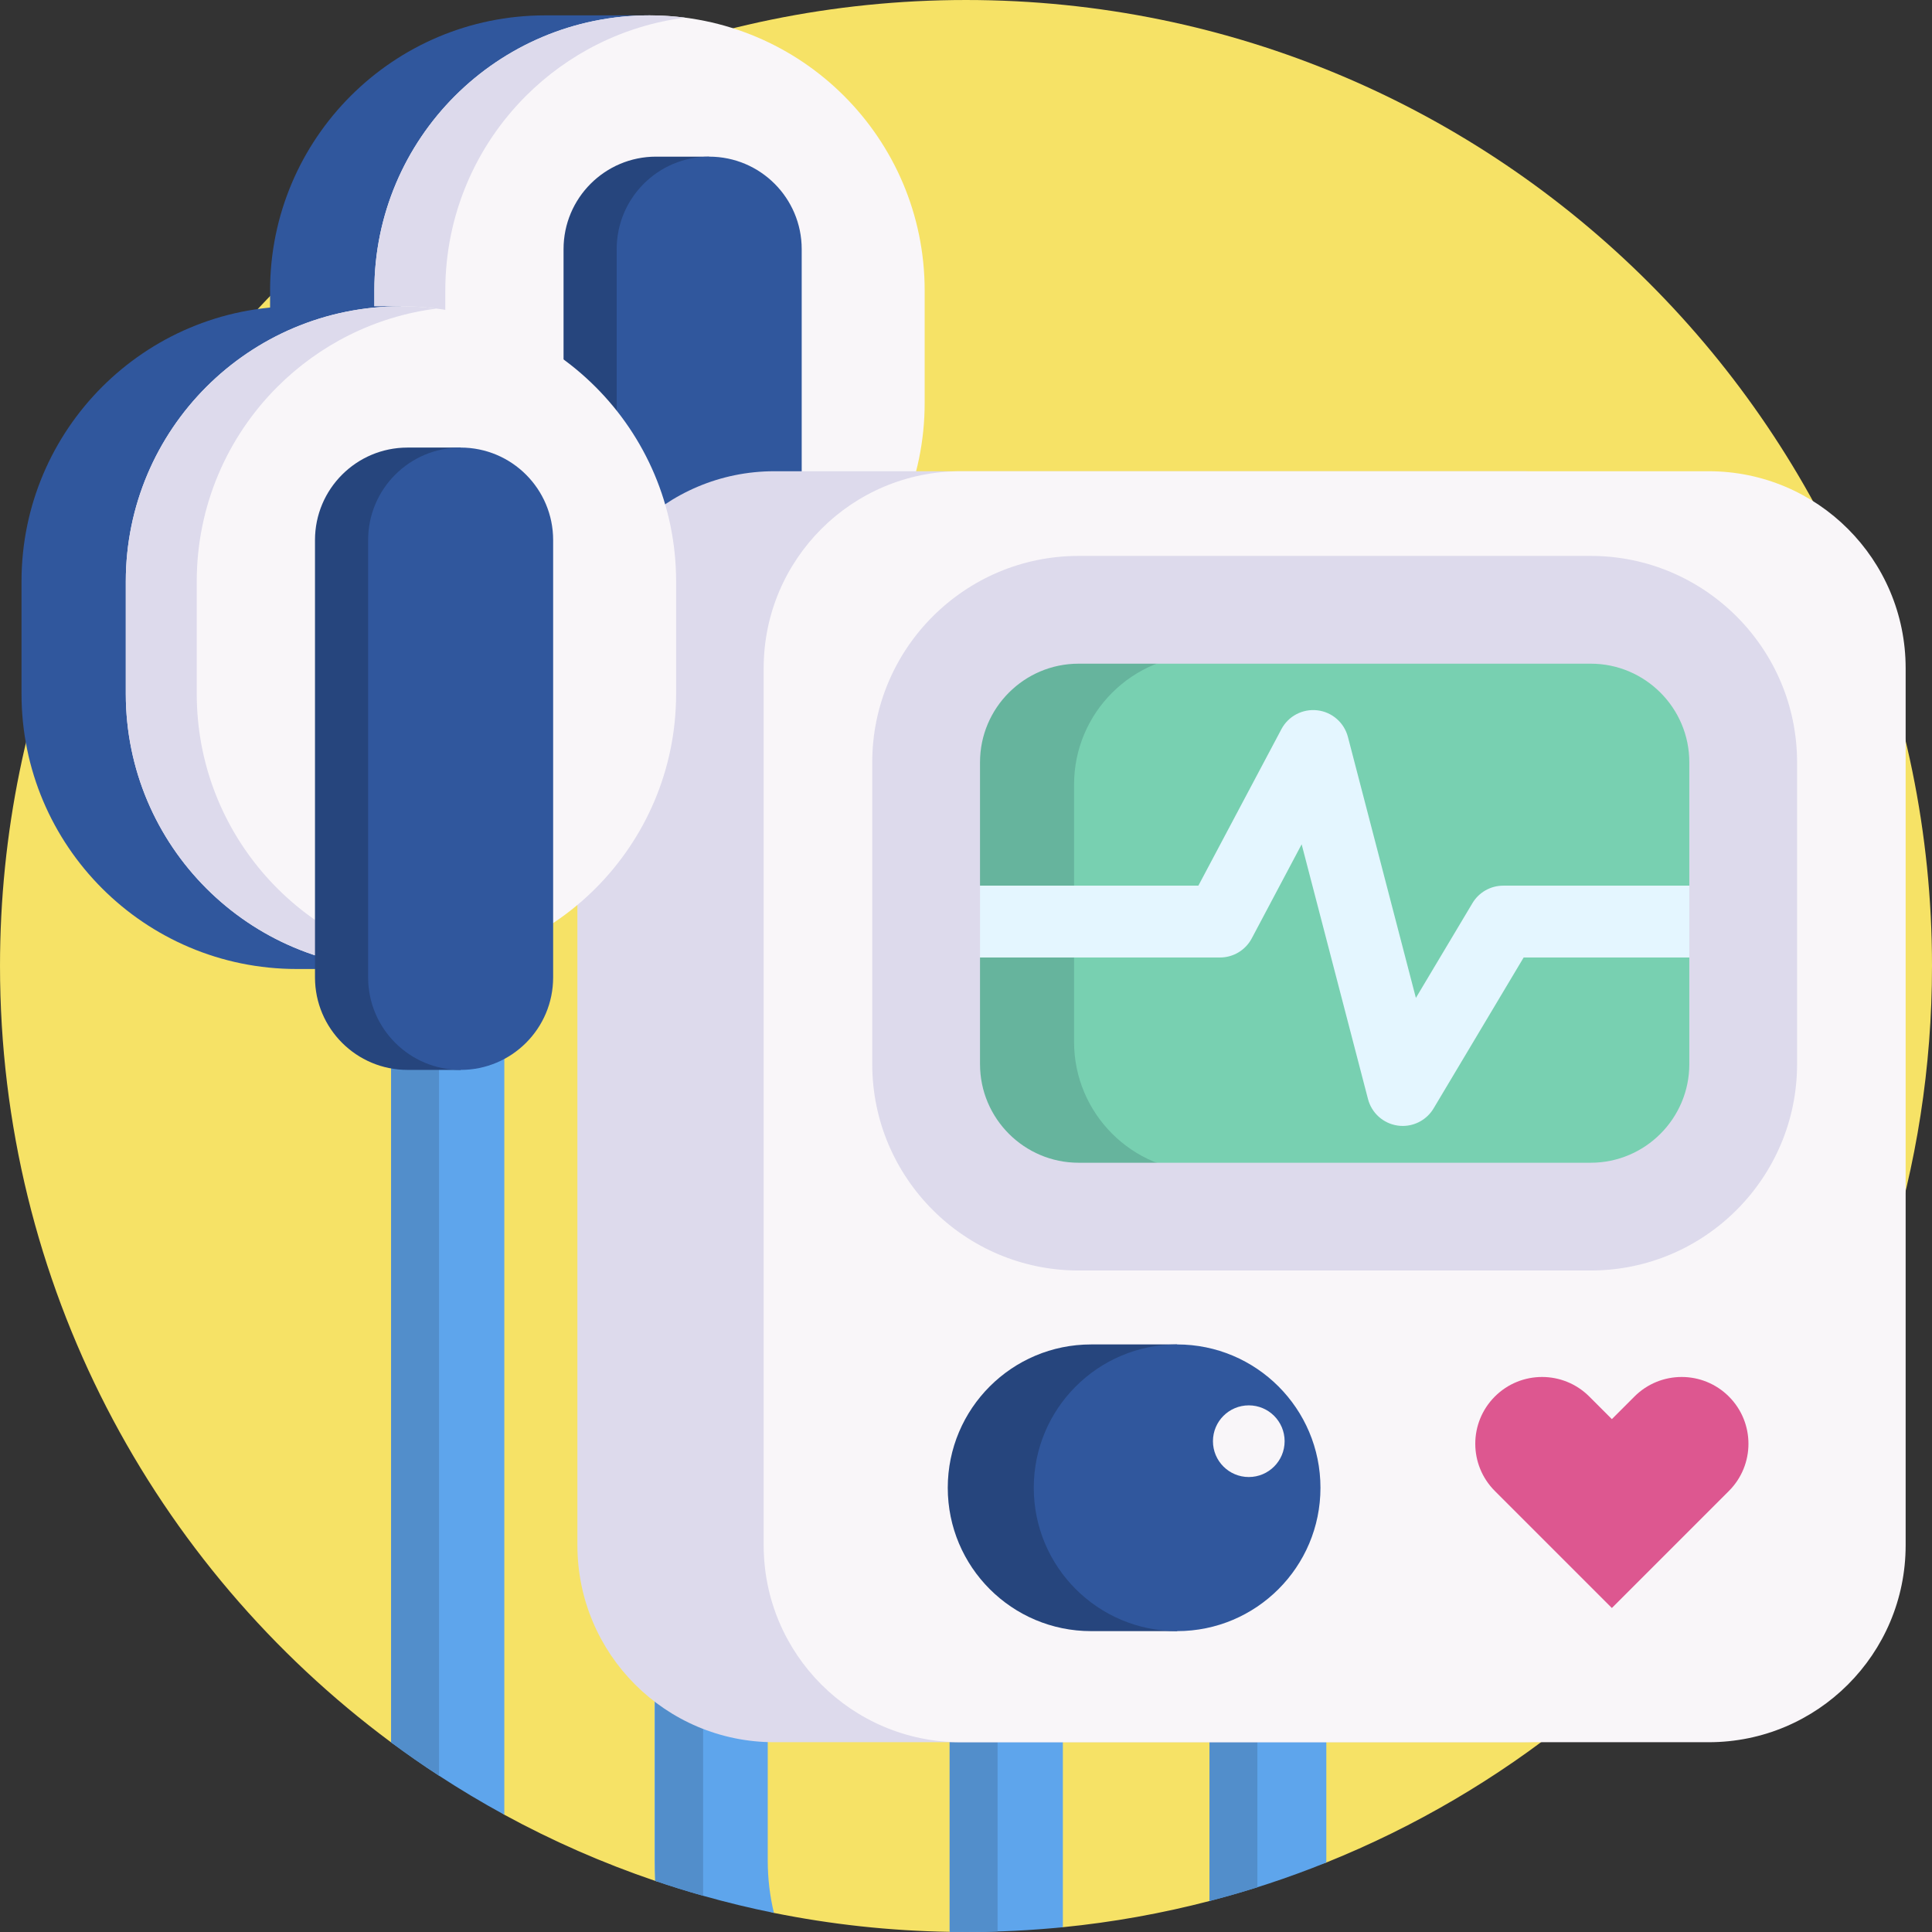 <svg xmlns="http://www.w3.org/2000/svg" id="Capa_1" height="512" viewBox="0 0 512 512" width="512"><rect x="0" y="0" width="512" height="512" fill="#333333" stroke="none"/><g><path d="m512 256c0 107.62-66.43 199.75-160.52 237.59-5.98 2.41-12.07-7.969-18.26-6.019-4.19 1.33-8.42 15.109-12.7 16.219-12.6 3.28-25.57 5.62-38.85 6.94-5.71.57-8.525-11.179-14.345-10.999-2.78.1-2.521 0-5.321 0-1.45 0-8.894 12.259-10.334 12.229-15.92-.26-31.49-1.98-46.57-5.02-5.045-1.018-13.838-15.066-18.77-16.376-5.577-1.482-7.277 9.733-12.7 7.886-13.9-4.72-27.27-10.6-39.98-17.53-4.666-2.54-11.153-24.45-15.635-27.268-5.575-3.506-9.093 12.007-14.365 8.098-62.89-46.65-103.65-121.44-103.65-205.75 0-141.38 114.62-256 256-256s256 114.62 256 256z" fill="#f6e266"></path><path d="m205.1 506.94c-6.35-1.28-12.6-2.8-18.77-4.54-4.28-1.21-8.51-2.52-12.7-3.95-.12-1.77-.17-3.55-.17-5.35v-294.11h30v294.11c0 4.77.57 9.4 1.64 13.84z" fill="#5ea5ec"></path><path d="m186.33 316.9v185.5c-4.28-1.21-8.51-2.52-12.7-3.95v-181.55z" fill="#528ecb"></path><path d="m351.49 451.99v41.11c0 .16 0 .33-.01.49-10.02 4.04-20.35 7.46-30.96 10.2.64-3.47.97-7.04.97-10.69v-41.11z" fill="#5ea5ec"></path><path d="m133.65 258.25v222.67c-5.91-3.22-11.68-6.67-17.3-10.34-4.33-2.81-8.56-5.76-12.7-8.83v-203.5z" fill="#5ea5ec"></path><path d="m116.35 258.25v212.33c-4.33-2.81-8.56-5.76-12.7-8.83v-203.5z" fill="#528ecb"></path><path d="m281.67 455.98v54.75c-8.44.84-17 1.27-25.67 1.27-1.45 0-2.89-.01-4.33-.04v-55.98z" fill="#5ea5ec"></path><path d="m264.37 355.84v156.02c-2.78.1-5.57.14-8.37.14-1.45 0-2.89-.01-4.33-.04v-156.12z" fill="#528ecb"></path><path d="m333.22 362.38v137.76c-4.19 1.33-8.42 2.54-12.7 3.65v-141.41z" fill="#528ecb"></path><g><path d="m144.491 179.693h27.636v-175.621h-27.636c-40.272 0-72.918 32.647-72.918 72.918v29.784c0 40.272 32.646 72.919 72.918 72.919z" fill="#30579d"></path><path d="m172.127 179.693c40.272 0 72.919-32.647 72.919-72.918v-29.785c0-40.272-32.647-72.918-72.918-72.918-40.272 0-72.918 32.647-72.918 72.918v29.784c-.001 40.272 32.645 72.919 72.917 72.919z" fill="#f9f6f9"></path><path d="m181.527 179.094c-3.074.402-6.21.608-9.401.608-40.275 0-72.918-32.652-72.918-72.927v-29.784c0-20.133 8.159-38.362 21.357-51.561 13.199-13.198 31.428-21.357 51.561-21.357 3.19 0 6.327.206 9.401.608-16.38 2.1-31.053 9.642-42.16 20.749-13.198 13.199-21.357 31.428-21.357 51.561v29.784c0 37.084 27.684 67.708 63.517 72.319z" fill="#dddaec"></path><path d="m187.943 206.437h-14.081c-13.54 0-24.516-10.976-24.516-24.516v-115.891c0-13.54 10.976-24.516 24.516-24.516h14.081z" fill="#26457d"></path><path d="m187.943 206.437c-13.54 0-24.516-10.976-24.516-24.516v-115.891c0-13.54 10.976-24.516 24.516-24.516 13.54 0 24.516 10.976 24.516 24.516v115.892c0 13.539-10.976 24.515-24.516 24.515z" fill="#30579d"></path></g><g><path d="m403.453 124.882h-198.238c-28.828 0-52.198 23.37-52.198 52.198v232.427c0 28.828 23.37 52.198 52.198 52.198h198.238c28.828 0 52.198-23.37 52.198-52.198v-232.427c0-28.828-23.37-52.198-52.198-52.198z" fill="#dddaec"></path><path d="m452.818 124.882h-198.238c-28.828 0-52.198 23.37-52.198 52.198v232.427c0 28.828 23.37 52.198 52.198 52.198h198.238c28.828 0 52.198-23.37 52.198-52.198v-232.427c.001-28.828-23.369-52.198-52.198-52.198z" fill="#f9f6f9"></path><path d="m461.966 202.006v80.002c0 22.314-18.097 40.411-40.41 40.411h-135.711c-22.323 0-40.41-18.097-40.41-40.411v-80.002c0-22.314 18.087-40.401 40.41-40.401h135.711c22.313.001 40.41 18.088 40.41 40.401z" fill="#78d0b1"></path><path d="m319.055 310.516h-42.066c-19.01 0-34.427-15.417-34.427-34.427v-68.156c0-19.01 15.417-34.418 34.427-34.418h42.066c-19.01 0-34.418 15.409-34.418 34.418v68.156c-.001 19.009 15.408 34.427 34.418 34.427z" fill="#66b49d"></path><path d="m461.966 234.706v19.039h-58.183l-23.866 39.992c-1.733 2.904-4.855 4.646-8.168 4.646-.447 0-.895-.029-1.352-.095-3.798-.543-6.902-3.313-7.863-7.025l-17.583-67.513-13.231 24.94c-1.656 3.113-4.884 5.055-8.406 5.055h-74.081c-1.352 0-2.637-.286-3.798-.799v-17.44c1.161-.514 2.446-.8 3.798-.8h68.35l22.009-41.477c1.837-3.465 5.626-5.445 9.52-4.988 3.893.448 7.111 3.256 8.101 7.054l18.011 69.159 14.984-25.103c1.714-2.884 4.817-4.645 8.177-4.645z" fill="#e4f6ff"></path><path d="m421.558 336.697h-135.717c-30.154 0-54.686-24.532-54.686-54.686v-80.001c0-30.154 24.532-54.686 54.686-54.686h135.717c30.154 0 54.686 24.532 54.686 54.686v80.002c-.001 30.153-24.533 54.685-54.686 54.685zm-135.717-160.814c-14.407 0-26.127 11.72-26.127 26.127v80.002c0 14.407 11.72 26.127 26.127 26.127h135.717c14.407 0 26.127-11.72 26.127-26.127v-80.002c0-14.407-11.72-26.127-26.127-26.127z" fill="#dddaec"></path><path d="m289.155 432.266c-20.98 0-37.988-17.008-37.988-37.988s17.008-37.988 37.988-37.988h22.793v75.975h-22.793z" fill="#26457d"></path><circle cx="311.948" cy="394.278" fill="#30579d" r="37.988"></circle><path d="m433.146 370.097-5.985 5.985-5.985-5.985c-6.911-6.911-18.116-6.911-25.028 0-6.911 6.911-6.911 18.116 0 25.028l5.985 5.985 25.028 25.028 25.028-25.028 5.985-5.985c6.911-6.911 6.911-18.116 0-25.028-6.912-6.912-18.117-6.912-25.028 0z" fill="#dd5790"></path><circle cx="330.941" cy="381.932" fill="#f9f6f9" r="9.497"></circle></g><g><path d="m78.621 256.792h27.636v-175.621h-27.636c-40.272 0-72.918 32.647-72.918 72.918v29.784c-.001 40.272 32.646 72.919 72.918 72.919z" fill="#30579d"></path><path d="m106.257 256.792c40.272 0 72.919-32.647 72.919-72.918v-29.784c0-40.272-32.647-72.918-72.918-72.918-40.272 0-72.918 32.647-72.918 72.918v29.784c-.002 40.271 32.645 72.918 72.917 72.918z" fill="#f9f6f9"></path><path d="m115.657 256.192c-3.074.402-6.21.608-9.401.608-40.275 0-72.918-32.652-72.918-72.927v-29.784c0-20.133 8.159-38.362 21.357-51.561 13.199-13.198 31.428-21.357 51.561-21.357 3.19 0 6.327.206 9.401.608-16.38 2.1-31.053 9.642-42.16 20.749-13.198 13.199-21.357 31.428-21.357 51.561v29.784c0 37.085 27.683 67.708 63.517 72.319z" fill="#dddaec"></path><path d="m122.073 283.536h-14.081c-13.54 0-24.516-10.976-24.516-24.516v-115.892c0-13.54 10.976-24.516 24.516-24.516h14.081z" fill="#26457d"></path><path d="m122.073 283.536c-13.54 0-24.516-10.976-24.516-24.516v-115.892c0-13.54 10.976-24.516 24.516-24.516 13.54 0 24.516 10.976 24.516 24.516v115.892c-.001 13.54-10.977 24.516-24.516 24.516z" fill="#30579d"></path></g></g></svg>